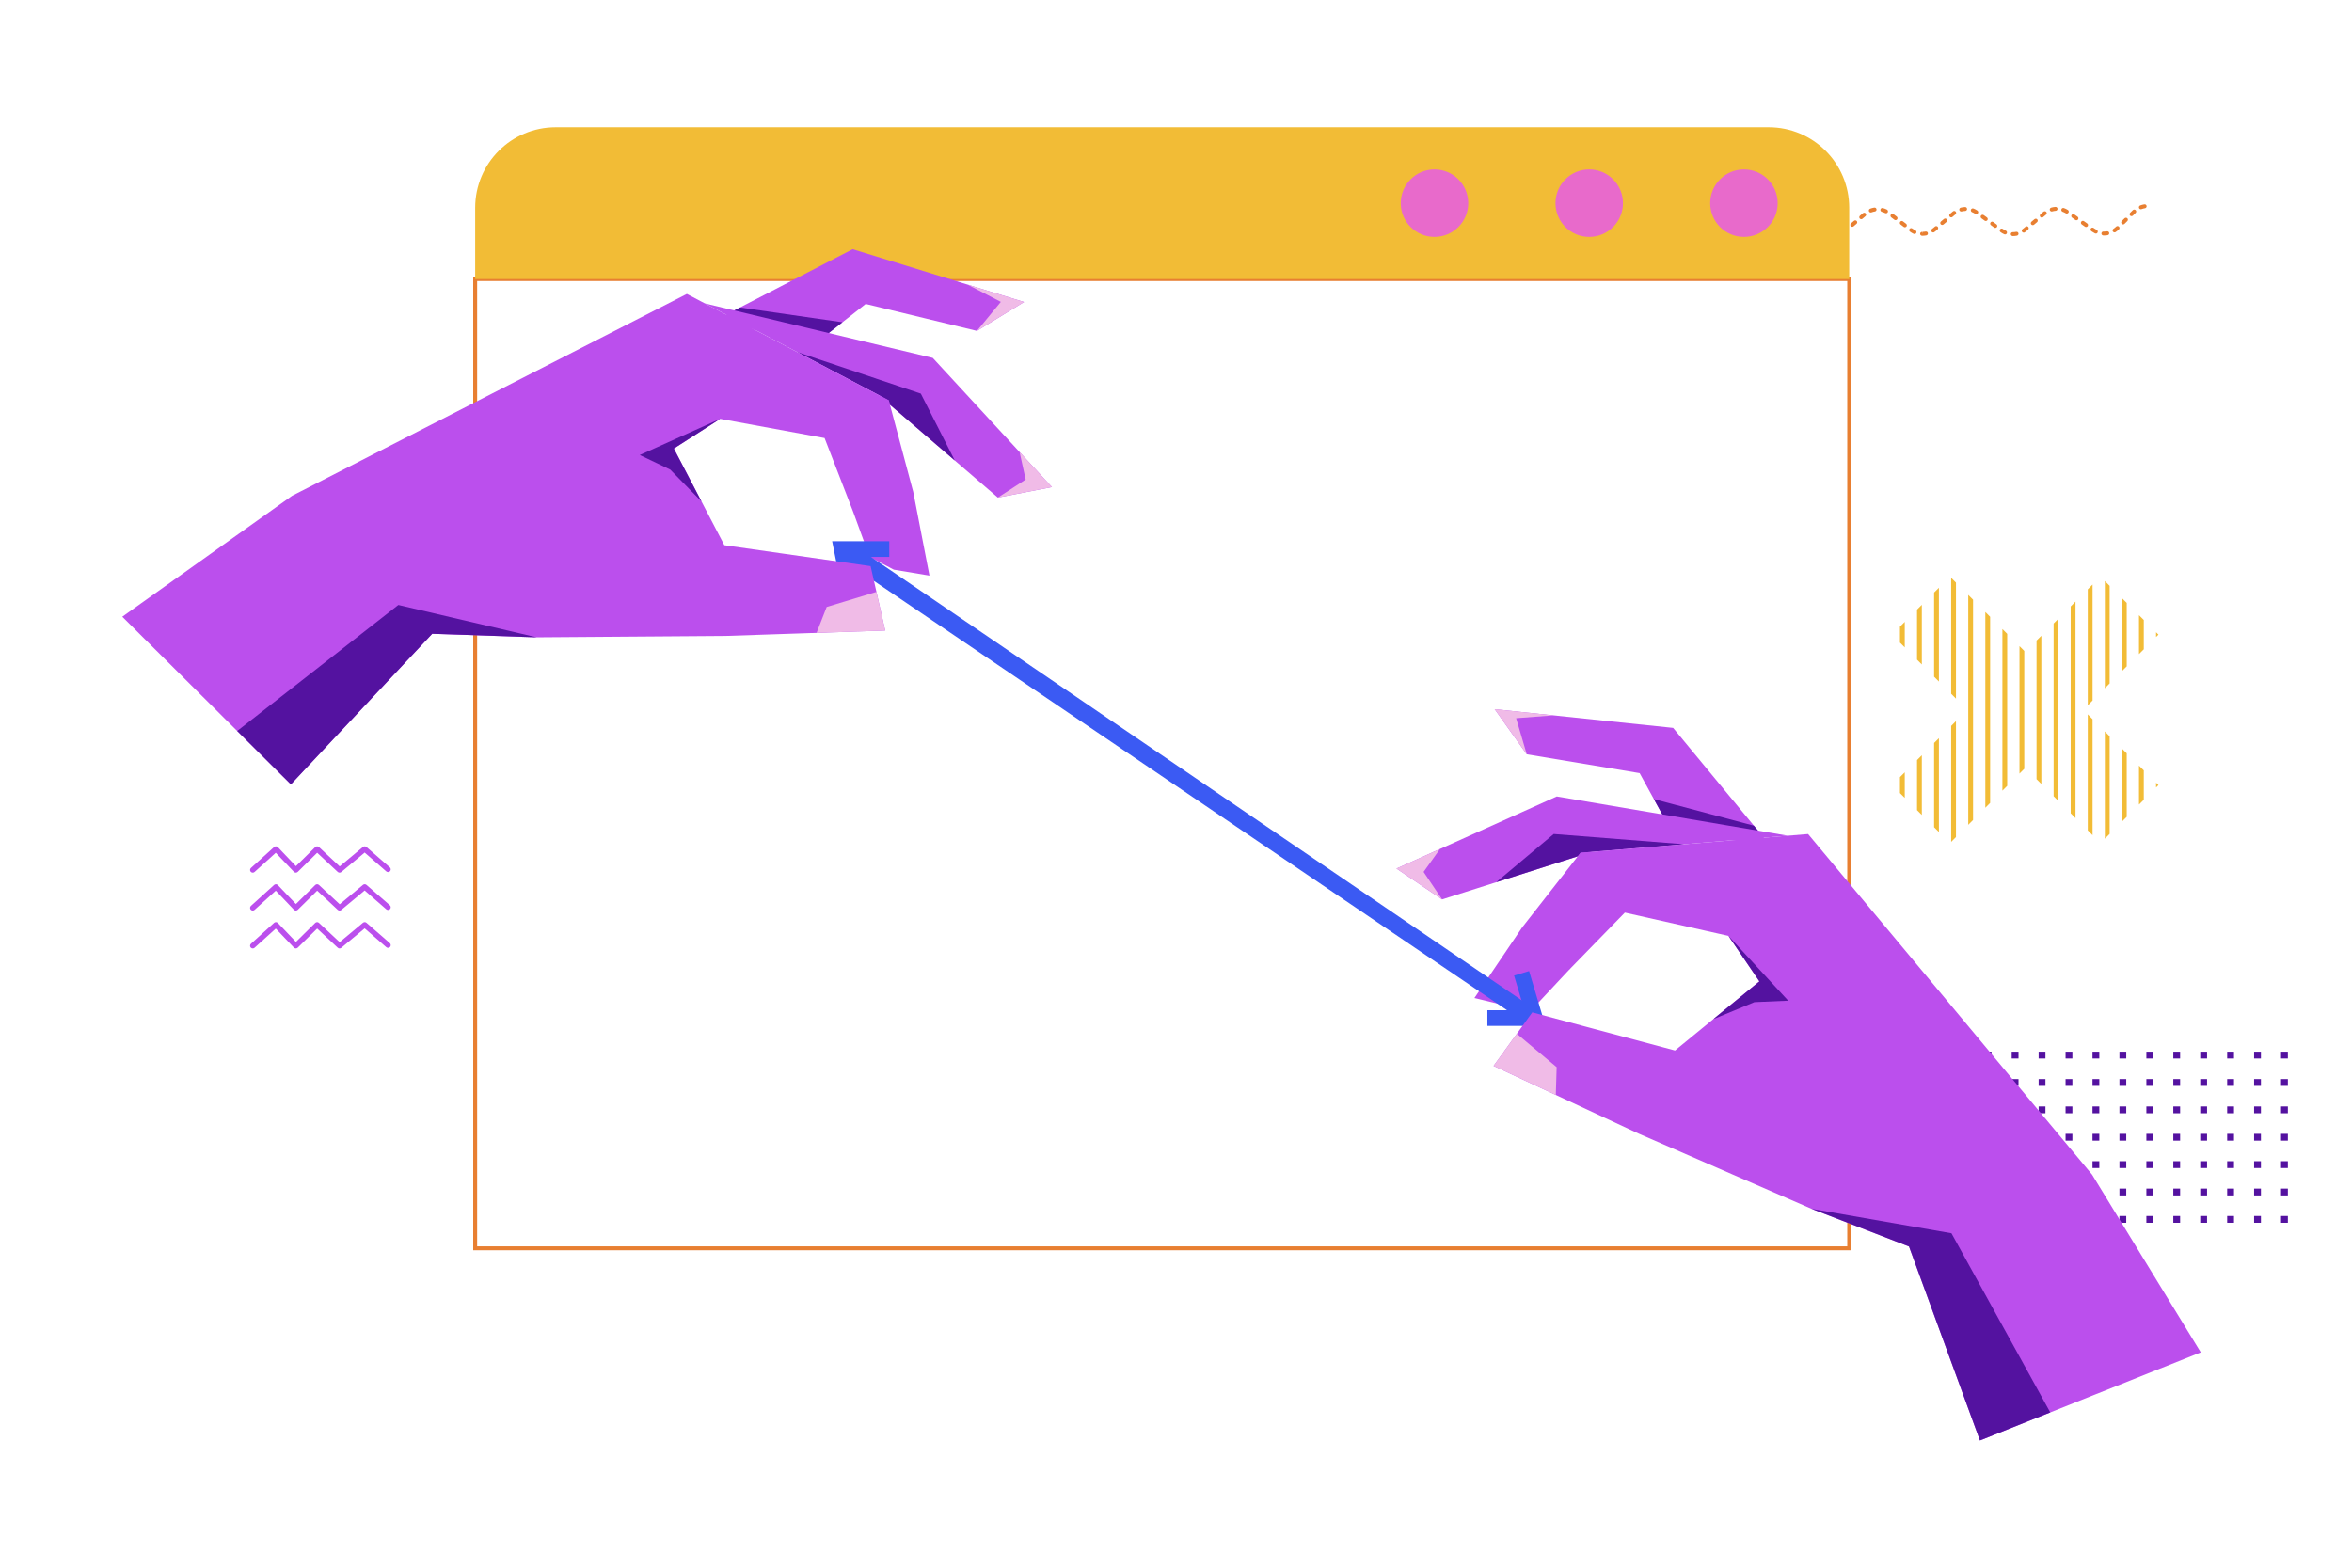 <svg xmlns="http://www.w3.org/2000/svg" xmlns:xlink="http://www.w3.org/1999/xlink" viewBox="0 0 600 400" id="responsive-web"><path fill="#BB4FED" d="M400.369 247.35l-8.345 8.917-6.935.553-8.964-2.173 12.199-18.047C388.325 236.599 401.378 243.639 400.369 247.35zM217.666 130.647l4.179 11.475 6.163 3.228 9.098 1.516-4.144-21.386C232.962 125.481 218.194 126.837 217.666 130.647z"></path><defs><polygon id="a" points="482.649 200.318 497.445 215.113 516.639 195.919 535.834 215.113 550.629 200.318 531.435 181.124 550.629 161.929 535.834 147.134 516.639 166.328 497.445 147.134 482.649 161.929 501.844 181.124"></polygon></defs><clipPath id="b"><use xlink:href="#a"></use></clipPath><g clip-path="url(#b)"><rect width="1.225" height="81.126" x="550.017" y="140.561" fill="#F2BC36"></rect></g><g clip-path="url(#b)"><rect width="1.225" height="81.126" x="545.66" y="140.561" fill="#F2BC36"></rect></g><g clip-path="url(#b)"><rect width="1.225" height="81.126" x="541.306" y="140.561" fill="#F2BC36"></rect></g><g clip-path="url(#b)"><rect width="1.225" height="81.126" x="536.949" y="140.561" fill="#F2BC36"></rect></g><g clip-path="url(#b)"><rect width="1.225" height="81.126" x="532.593" y="140.561" fill="#F2BC36"></rect></g><g clip-path="url(#b)"><rect width="1.225" height="81.126" x="528.238" y="140.561" fill="#F2BC36"></rect></g><g clip-path="url(#b)"><rect width="1.225" height="81.126" x="523.882" y="140.561" fill="#F2BC36"></rect></g><g clip-path="url(#b)"><rect width="1.225" height="81.126" x="519.526" y="140.561" fill="#F2BC36"></rect></g><g clip-path="url(#b)"><rect width="1.225" height="81.126" x="515.171" y="140.561" fill="#F2BC36"></rect></g><g clip-path="url(#b)"><rect width="1.225" height="81.126" x="510.815" y="140.561" fill="#F2BC36"></rect></g><g clip-path="url(#b)"><rect width="1.225" height="81.126" x="506.459" y="140.561" fill="#F2BC36"></rect></g><g clip-path="url(#b)"><rect width="1.225" height="81.126" x="502.104" y="140.561" fill="#F2BC36"></rect></g><g clip-path="url(#b)"><rect width="1.225" height="81.126" x="497.748" y="140.561" fill="#F2BC36"></rect></g><g clip-path="url(#b)"><rect width="1.225" height="81.126" x="493.392" y="140.561" fill="#F2BC36"></rect></g><g clip-path="url(#b)"><rect width="1.225" height="81.126" x="489.037" y="140.561" fill="#F2BC36"></rect></g><g clip-path="url(#b)"><rect width="1.225" height="81.126" x="484.681" y="140.561" fill="#F2BC36"></rect></g><g clip-path="url(#b)"><rect width="1.225" height="81.126" x="480.324" y="140.561" fill="#F2BC36"></rect></g><rect width="1.738" height="1.738" x="492.571" y="268.34" fill="#5412A0"></rect><rect width="1.738" height="1.738" x="499.443" y="268.34" fill="#5412A0"></rect><rect width="1.738" height="1.738" x="506.314" y="268.34" fill="#5412A0"></rect><rect width="1.738" height="1.738" x="513.186" y="268.34" fill="#5412A0"></rect><rect width="1.738" height="1.738" x="520.058" y="268.34" fill="#5412A0"></rect><rect width="1.738" height="1.738" x="526.93" y="268.34" fill="#5412A0"></rect><rect width="1.738" height="1.738" x="533.801" y="268.34" fill="#5412A0"></rect><rect width="1.738" height="1.738" x="540.673" y="268.34" fill="#5412A0"></rect><rect width="1.738" height="1.738" x="547.545" y="268.34" fill="#5412A0"></rect><rect width="1.738" height="1.738" x="554.416" y="268.34" fill="#5412A0"></rect><rect width="1.738" height="1.738" x="561.288" y="268.34" fill="#5412A0"></rect><rect width="1.738" height="1.738" x="568.16" y="268.34" fill="#5412A0"></rect><rect width="1.738" height="1.738" x="575.031" y="268.34" fill="#5412A0"></rect><rect width="1.738" height="1.738" x="581.903" y="268.34" fill="#5412A0"></rect><rect width="1.738" height="1.738" x="492.571" y="275.327" fill="#5412A0"></rect><rect width="1.738" height="1.738" x="499.443" y="275.327" fill="#5412A0"></rect><rect width="1.738" height="1.738" x="506.314" y="275.327" fill="#5412A0"></rect><rect width="1.738" height="1.738" x="513.186" y="275.327" fill="#5412A0"></rect><rect width="1.738" height="1.738" x="520.058" y="275.327" fill="#5412A0"></rect><rect width="1.738" height="1.738" x="526.93" y="275.327" fill="#5412A0"></rect><rect width="1.738" height="1.738" x="533.801" y="275.327" fill="#5412A0"></rect><rect width="1.738" height="1.738" x="540.673" y="275.327" fill="#5412A0"></rect><rect width="1.738" height="1.738" x="547.545" y="275.327" fill="#5412A0"></rect><rect width="1.738" height="1.738" x="554.416" y="275.327" fill="#5412A0"></rect><rect width="1.738" height="1.738" x="561.288" y="275.327" fill="#5412A0"></rect><rect width="1.738" height="1.738" x="568.16" y="275.327" fill="#5412A0"></rect><rect width="1.738" height="1.738" x="575.031" y="275.327" fill="#5412A0"></rect><rect width="1.738" height="1.738" x="581.903" y="275.327" fill="#5412A0"></rect><g><rect width="1.738" height="1.738" x="492.571" y="282.313" fill="#5412A0"></rect><rect width="1.738" height="1.738" x="499.443" y="282.313" fill="#5412A0"></rect><rect width="1.738" height="1.738" x="506.314" y="282.313" fill="#5412A0"></rect><rect width="1.738" height="1.738" x="513.186" y="282.313" fill="#5412A0"></rect><rect width="1.738" height="1.738" x="520.058" y="282.313" fill="#5412A0"></rect><rect width="1.738" height="1.738" x="526.93" y="282.313" fill="#5412A0"></rect><rect width="1.738" height="1.738" x="533.801" y="282.313" fill="#5412A0"></rect><rect width="1.738" height="1.738" x="540.673" y="282.313" fill="#5412A0"></rect><rect width="1.738" height="1.738" x="547.545" y="282.313" fill="#5412A0"></rect><rect width="1.738" height="1.738" x="554.416" y="282.313" fill="#5412A0"></rect><rect width="1.738" height="1.738" x="561.288" y="282.313" fill="#5412A0"></rect><rect width="1.738" height="1.738" x="568.16" y="282.313" fill="#5412A0"></rect><rect width="1.738" height="1.738" x="575.031" y="282.313" fill="#5412A0"></rect><rect width="1.738" height="1.738" x="581.903" y="282.313" fill="#5412A0"></rect></g><g><rect width="1.738" height="1.738" x="492.571" y="289.3" fill="#5412A0"></rect><rect width="1.738" height="1.738" x="499.443" y="289.3" fill="#5412A0"></rect><rect width="1.738" height="1.738" x="506.314" y="289.3" fill="#5412A0"></rect><rect width="1.738" height="1.738" x="513.186" y="289.3" fill="#5412A0"></rect><rect width="1.738" height="1.738" x="520.058" y="289.3" fill="#5412A0"></rect><rect width="1.738" height="1.738" x="526.93" y="289.3" fill="#5412A0"></rect><rect width="1.738" height="1.738" x="533.801" y="289.3" fill="#5412A0"></rect><rect width="1.738" height="1.738" x="540.673" y="289.3" fill="#5412A0"></rect><rect width="1.738" height="1.738" x="547.545" y="289.3" fill="#5412A0"></rect><rect width="1.738" height="1.738" x="554.416" y="289.3" fill="#5412A0"></rect><rect width="1.738" height="1.738" x="561.288" y="289.3" fill="#5412A0"></rect><rect width="1.738" height="1.738" x="568.16" y="289.3" fill="#5412A0"></rect><rect width="1.738" height="1.738" x="575.031" y="289.3" fill="#5412A0"></rect><rect width="1.738" height="1.738" x="581.903" y="289.3" fill="#5412A0"></rect></g><g><rect width="1.738" height="1.738" x="492.571" y="296.286" fill="#5412A0"></rect><rect width="1.738" height="1.738" x="499.443" y="296.286" fill="#5412A0"></rect><rect width="1.738" height="1.738" x="506.314" y="296.286" fill="#5412A0"></rect><rect width="1.738" height="1.738" x="513.186" y="296.286" fill="#5412A0"></rect><rect width="1.738" height="1.738" x="520.058" y="296.286" fill="#5412A0"></rect><rect width="1.738" height="1.738" x="526.93" y="296.286" fill="#5412A0"></rect><rect width="1.738" height="1.738" x="533.801" y="296.286" fill="#5412A0"></rect><rect width="1.738" height="1.738" x="540.673" y="296.286" fill="#5412A0"></rect><rect width="1.738" height="1.738" x="547.545" y="296.286" fill="#5412A0"></rect><rect width="1.738" height="1.738" x="554.416" y="296.286" fill="#5412A0"></rect><rect width="1.738" height="1.738" x="561.288" y="296.286" fill="#5412A0"></rect><rect width="1.738" height="1.738" x="568.16" y="296.286" fill="#5412A0"></rect><rect width="1.738" height="1.738" x="575.031" y="296.286" fill="#5412A0"></rect><rect width="1.738" height="1.738" x="581.903" y="296.286" fill="#5412A0"></rect></g><g><rect width="1.738" height="1.738" x="492.571" y="303.273" fill="#5412A0"></rect><rect width="1.738" height="1.738" x="499.443" y="303.273" fill="#5412A0"></rect><rect width="1.738" height="1.738" x="506.314" y="303.273" fill="#5412A0"></rect><rect width="1.738" height="1.738" x="513.186" y="303.273" fill="#5412A0"></rect><rect width="1.738" height="1.738" x="520.058" y="303.273" fill="#5412A0"></rect><rect width="1.738" height="1.738" x="526.93" y="303.273" fill="#5412A0"></rect><rect width="1.738" height="1.738" x="533.801" y="303.273" fill="#5412A0"></rect><rect width="1.738" height="1.738" x="540.673" y="303.273" fill="#5412A0"></rect><rect width="1.738" height="1.738" x="547.545" y="303.273" fill="#5412A0"></rect><rect width="1.738" height="1.738" x="554.416" y="303.273" fill="#5412A0"></rect><rect width="1.738" height="1.738" x="561.288" y="303.273" fill="#5412A0"></rect><rect width="1.738" height="1.738" x="568.16" y="303.273" fill="#5412A0"></rect><rect width="1.738" height="1.738" x="575.031" y="303.273" fill="#5412A0"></rect><rect width="1.738" height="1.738" x="581.903" y="303.273" fill="#5412A0"></rect></g><g><rect width="1.738" height="1.738" x="492.571" y="310.259" fill="#5412A0"></rect><rect width="1.738" height="1.738" x="499.443" y="310.259" fill="#5412A0"></rect><rect width="1.738" height="1.738" x="506.314" y="310.259" fill="#5412A0"></rect><rect width="1.738" height="1.738" x="513.186" y="310.259" fill="#5412A0"></rect><rect width="1.738" height="1.738" x="520.058" y="310.259" fill="#5412A0"></rect><rect width="1.738" height="1.738" x="526.93" y="310.259" fill="#5412A0"></rect><rect width="1.738" height="1.738" x="533.801" y="310.259" fill="#5412A0"></rect><rect width="1.738" height="1.738" x="540.673" y="310.259" fill="#5412A0"></rect><rect width="1.738" height="1.738" x="547.545" y="310.259" fill="#5412A0"></rect><rect width="1.738" height="1.738" x="554.416" y="310.259" fill="#5412A0"></rect><rect width="1.738" height="1.738" x="561.288" y="310.259" fill="#5412A0"></rect><rect width="1.738" height="1.738" x="568.16" y="310.259" fill="#5412A0"></rect><rect width="1.738" height="1.738" x="575.031" y="310.259" fill="#5412A0"></rect><rect width="1.738" height="1.738" x="581.903" y="310.259" fill="#5412A0"></rect></g><g><defs><rect id="c" width="83.043" height="83.043" x="16.359" y="72.683"></rect></defs><clipPath id="d"><use xlink:href="#c"></use></clipPath><g clip-path="url(#d)"><line x1="15.322" x2="97.922" y1="74.925" y2="156.892" fill="#BB4FED"></line></g><g clip-path="url(#d)"><line x1="19.464" x2="102.063" y1="68.629" y2="150.596" fill="#BB4FED"></line></g><g clip-path="url(#d)"><line x1="23.606" x2="106.205" y1="62.333" y2="144.3" fill="#BB4FED"></line></g><g clip-path="url(#d)"><line x1="27.748" x2="110.347" y1="56.038" y2="138.005" fill="#BB4FED"></line></g><g clip-path="url(#d)"><line x1="31.89" x2="114.489" y1="49.742" y2="131.709" fill="#BB4FED"></line></g><g clip-path="url(#d)"><line x1="36.032" x2="118.631" y1="43.446" y2="125.413" fill="#BB4FED"></line></g><g clip-path="url(#d)"><line x1="40.173" x2="122.773" y1="37.151" y2="119.118" fill="#BB4FED"></line></g><g clip-path="url(#d)"><line x1="44.315" x2="126.915" y1="30.855" y2="112.822" fill="#BB4FED"></line></g><g clip-path="url(#d)"><line x1="48.457" x2="131.056" y1="24.559" y2="106.526" fill="#BB4FED"></line></g><g clip-path="url(#d)"><line x1="11.191" x2="93.79" y1="80.613" y2="162.58" fill="#BB4FED"></line></g><g clip-path="url(#d)"><line x1="7.06" x2="89.659" y1="86.301" y2="168.268" fill="#BB4FED"></line></g><g clip-path="url(#d)"><line x1="2.929" x2="85.528" y1="91.99" y2="173.957" fill="#BB4FED"></line></g><g clip-path="url(#d)"><line x1="-1.203" x2="81.397" y1="97.678" y2="179.645" fill="#BB4FED"></line></g><g clip-path="url(#d)"><line x1="-5.334" x2="77.266" y1="103.366" y2="185.333" fill="#BB4FED"></line></g><g clip-path="url(#d)"><line x1="-9.465" x2="73.134" y1="109.054" y2="191.021" fill="#BB4FED"></line></g><g clip-path="url(#d)"><line x1="-13.596" x2="69.003" y1="114.743" y2="196.71" fill="#BB4FED"></line></g><g clip-path="url(#d)"><line x1="-17.727" x2="64.872" y1="120.431" y2="202.398" fill="#BB4FED"></line></g></g><g><path fill="#BB4FED" d="M64.481 242c-.187 0-.374-.076-.509-.225-.255-.282-.233-.717.048-.972l5.905-5.345c.276-.25.702-.235.959.036l4.608 4.839 4.923-4.855c.263-.258.683-.262.952-.012l5.284 4.931 5.948-4.957c.261-.217.638-.212.892.009l5.956 5.193c.286.25.315.683.066.969-.25.289-.683.317-.97.067l-5.514-4.808-5.963 4.969c-.268.223-.656.211-.909-.025l-5.245-4.895-4.951 4.883c-.132.128-.34.196-.493.197-.185-.003-.36-.079-.487-.213l-4.628-4.859-5.408 4.895C64.81 241.941 64.645 242 64.481 242zM64.481 232.332c-.187 0-.374-.077-.509-.225-.255-.282-.233-.717.048-.972l5.905-5.345c.276-.25.702-.235.959.036l4.608 4.839 4.923-4.855c.263-.258.683-.262.952-.012l5.284 4.931 5.948-4.957c.261-.217.638-.212.892.009l5.956 5.193c.286.25.315.683.066.969-.25.289-.683.317-.97.067l-5.514-4.808-5.963 4.969c-.268.223-.656.211-.909-.026l-5.245-4.895-4.951 4.883c-.132.128-.34.196-.493.197-.185-.003-.36-.079-.487-.213l-4.628-4.859-5.408 4.895C64.81 232.273 64.645 232.332 64.481 232.332zM64.481 222.665c-.187 0-.374-.077-.509-.225-.255-.282-.233-.717.048-.972l5.905-5.345c.276-.25.702-.235.959.036l4.608 4.839 4.923-4.855c.263-.258.683-.262.952-.012l5.284 4.931 5.948-4.957c.261-.217.638-.212.892.009l5.956 5.193c.286.25.315.683.066.969-.25.289-.683.317-.97.067l-5.514-4.808-5.963 4.969c-.268.223-.656.211-.909-.025l-5.245-4.895-4.951 4.883c-.132.128-.34.196-.493.197-.185-.003-.36-.079-.487-.213l-4.628-4.859-5.408 4.895C64.81 222.606 64.645 222.665 64.481 222.665z"></path></g><g><path fill="#E87F31" d="M467.909,60.281c-0.239,0-0.479-0.016-0.716-0.048c-0.273-0.038-0.465-0.29-0.428-0.563     c0.038-0.274,0.286-0.46,0.563-0.428c0.296,0.041,0.597,0.049,0.895,0.028c0.281-0.022,0.515,0.188,0.534,0.463     c0.02,0.275-0.188,0.515-0.463,0.534C468.165,60.276,468.037,60.281,467.909,60.281z M513.467,60.236     c-0.276,0-0.517-0.224-0.517-0.5s0.207-0.5,0.483-0.5h0.034c0.29,0,0.579-0.029,0.86-0.086c0.275-0.053,0.535,0.121,0.589,0.391     s-0.121,0.535-0.391,0.589C514.179,60.2,513.823,60.236,513.467,60.236z M490.419,60.156c-0.002,0-0.099-0.001-0.102-0.001     c-0.276-0.004-0.497-0.232-0.492-0.508c0.004-0.276,0.237-0.473,0.508-0.492l-0.008,0.5l0.094-0.499     c0.27,0,0.542-0.025,0.808-0.076c0.273-0.049,0.533,0.127,0.584,0.398c0.051,0.271-0.127,0.533-0.398,0.584     C491.085,60.125,490.751,60.156,490.419,60.156z M444.129,60.152c-0.272,0-0.496-0.219-0.5-0.492     c-0.004-0.276,0.216-0.504,0.492-0.508c0.298-0.005,0.598-0.041,0.891-0.106c0.27-0.06,0.537,0.11,0.597,0.378     c0.061,0.27-0.109,0.537-0.378,0.597c-0.359,0.081-0.727,0.125-1.093,0.13C444.134,60.152,444.131,60.152,444.129,60.152z      M536.77,60.083l-0.213-0.004c-0.276-0.01-0.492-0.242-0.481-0.518c0.01-0.276,0.236-0.514,0.518-0.481l0.172,0.003     c0.245,0,0.485-0.02,0.723-0.06c0.271-0.049,0.53,0.138,0.576,0.411c0.045,0.272-0.138,0.53-0.411,0.576     C537.362,60.058,537.065,60.083,536.77,60.083z M511.491,59.814c-0.068,0-0.137-0.014-0.204-0.043     c-0.333-0.149-0.654-0.334-0.952-0.549c-0.224-0.162-0.274-0.474-0.113-0.698c0.161-0.224,0.473-0.276,0.697-0.113     c0.244,0.175,0.504,0.326,0.776,0.447c0.252,0.113,0.365,0.409,0.252,0.661C511.865,59.704,511.683,59.814,511.491,59.814z      M442.179,59.776c-0.065,0-0.13-0.012-0.193-0.039c-0.338-0.142-0.663-0.319-0.966-0.528c-0.228-0.157-0.285-0.468-0.128-0.695     c0.156-0.227,0.468-0.286,0.695-0.128c0.247,0.17,0.511,0.314,0.785,0.43c0.255,0.107,0.375,0.4,0.268,0.654     C442.56,59.661,442.375,59.776,442.179,59.776z M470.168,59.723c-0.18,0-0.354-0.097-0.443-0.267     c-0.129-0.244-0.035-0.546,0.209-0.675c0.264-0.139,0.514-0.306,0.744-0.497c0.212-0.177,0.527-0.147,0.704,0.066     c0.176,0.213,0.146,0.528-0.066,0.704c-0.283,0.234-0.591,0.44-0.916,0.611C470.326,59.704,470.247,59.723,470.168,59.723z      M488.389,59.711c-0.07,0-0.141-0.015-0.208-0.045c-0.333-0.153-0.651-0.342-0.948-0.562c-0.222-0.165-0.268-0.478-0.103-0.7     c0.165-0.221,0.478-0.267,0.7-0.103c0.241,0.179,0.5,0.333,0.769,0.456c0.251,0.115,0.361,0.412,0.246,0.663     C488.76,59.603,488.579,59.711,488.389,59.711z M534.65,59.594c-0.074,0-0.148-0.016-0.219-0.051     c-0.25-0.122-0.494-0.265-0.728-0.429l-0.191-0.134c-0.226-0.158-0.281-0.47-0.122-0.696c0.158-0.226,0.47-0.282,0.696-0.122     l0.191,0.134c0.19,0.134,0.388,0.25,0.592,0.349c0.248,0.121,0.351,0.42,0.23,0.668C535.013,59.491,534.835,59.594,534.65,59.594     z M465.389,59.573c-0.088,0-0.178-0.023-0.259-0.073c-0.079-0.047-0.156-0.098-0.233-0.15l-0.619-0.423     c-0.228-0.156-0.287-0.467-0.131-0.695c0.155-0.229,0.468-0.286,0.695-0.131l0.62,0.423c0.062,0.042,0.125,0.083,0.188,0.122     c0.236,0.143,0.312,0.451,0.168,0.687C465.723,59.488,465.558,59.573,465.389,59.573z M516.251,59.356     c-0.157,0-0.312-0.074-0.41-0.213c-0.159-0.226-0.104-0.538,0.122-0.696c0.098-0.069,0.194-0.142,0.287-0.22l0.458-0.382     c0.212-0.177,0.527-0.147,0.704,0.063c0.177,0.212,0.148,0.527-0.063,0.704l-0.457,0.381c-0.114,0.096-0.232,0.187-0.354,0.272     C516.45,59.327,516.35,59.356,516.251,59.356z M493.154,59.311c-0.16,0-0.316-0.076-0.413-0.217     c-0.156-0.228-0.098-0.539,0.13-0.695c0.12-0.082,0.237-0.171,0.35-0.266l0.39-0.329c0.211-0.178,0.527-0.15,0.705,0.06     c0.178,0.211,0.151,0.526-0.06,0.705l-0.391,0.33c-0.139,0.117-0.282,0.226-0.429,0.326     C493.35,59.283,493.251,59.311,493.154,59.311z M539.421,59.294c-0.163,0-0.323-0.08-0.419-0.227     c-0.151-0.231-0.086-0.541,0.145-0.692c0.241-0.158,0.468-0.341,0.676-0.546c0.195-0.193,0.522-0.202,0.716-0.007     s0.204,0.5,0.009,0.695c-0.278,0.275-0.558,0.501-0.854,0.695C539.61,59.268,539.515,59.294,539.421,59.294z M446.926,59.208     c-0.154,0-0.306-0.071-0.403-0.204c-0.164-0.223-0.116-0.536,0.107-0.699c0.062-0.046,0.124-0.094,0.184-0.143l0.571-0.47     c0.213-0.176,0.529-0.145,0.704,0.068c0.176,0.213,0.146,0.528-0.068,0.704l-0.57,0.47c-0.074,0.062-0.15,0.121-0.228,0.178     C447.132,59.176,447.029,59.208,446.926,59.208z M509.006,58.144c-0.102,0-0.204-0.031-0.292-0.095l-0.81-0.586     c-0.224-0.162-0.274-0.475-0.112-0.698c0.162-0.225,0.475-0.275,0.698-0.112l0.81,0.586c0.224,0.162,0.274,0.475,0.112,0.698     C509.314,58.072,509.162,58.144,509.006,58.144z M439.724,58.069c-0.108,0-0.217-0.035-0.308-0.107l-0.787-0.618     c-0.217-0.17-0.255-0.485-0.084-0.702c0.17-0.218,0.485-0.256,0.702-0.084l0.787,0.618c0.217,0.17,0.255,0.485,0.084,0.702     C440.019,58.003,439.873,58.069,439.724,58.069z M485.941,57.988c-0.106,0-0.212-0.034-0.303-0.103l-0.794-0.607     c-0.219-0.168-0.261-0.481-0.094-0.701c0.168-0.219,0.482-0.26,0.701-0.094l0.794,0.607c0.219,0.168,0.261,0.481,0.094,0.701     C486.241,57.92,486.092,57.988,485.941,57.988z M532.161,57.923c-0.099,0-0.199-0.029-0.287-0.09l-0.819-0.574     c-0.226-0.159-0.281-0.47-0.123-0.697c0.159-0.226,0.47-0.281,0.697-0.123l0.819,0.574c0.226,0.159,0.281,0.47,0.123,0.697     C532.474,57.849,532.319,57.923,532.161,57.923z M462.907,57.887c-0.097,0-0.195-0.028-0.281-0.087l-0.826-0.563     c-0.228-0.156-0.287-0.467-0.131-0.695c0.156-0.229,0.467-0.286,0.695-0.131l0.826,0.563c0.228,0.156,0.287,0.467,0.131,0.695     C463.224,57.811,463.067,57.887,462.907,57.887z M472.52,57.872c-0.141,0-0.282-0.06-0.381-0.176     c-0.179-0.21-0.154-0.526,0.057-0.705l0.761-0.648c0.21-0.179,0.526-0.154,0.705,0.057c0.179,0.21,0.154,0.526-0.057,0.705     l-0.761,0.648C472.75,57.833,472.634,57.872,472.52,57.872z M518.564,57.447c-0.143,0-0.285-0.061-0.384-0.18     c-0.177-0.212-0.148-0.527,0.063-0.704l0.768-0.641c0.212-0.177,0.527-0.147,0.704,0.063c0.177,0.212,0.148,0.527-0.063,0.704     l-0.768,0.641C518.791,57.409,518.677,57.447,518.564,57.447z M495.462,57.396c-0.143,0-0.284-0.061-0.383-0.178     c-0.178-0.211-0.151-0.526,0.06-0.705l0.765-0.645c0.211-0.178,0.527-0.15,0.705,0.06c0.178,0.211,0.151,0.526-0.06,0.705     l-0.765,0.645C495.69,57.357,495.576,57.396,495.462,57.396z M449.246,57.306c-0.145,0-0.288-0.062-0.386-0.182     c-0.176-0.213-0.146-0.528,0.068-0.704l0.772-0.636c0.214-0.175,0.529-0.145,0.704,0.068c0.176,0.213,0.146,0.528-0.068,0.704     l-0.772,0.636C449.47,57.269,449.358,57.306,449.246,57.306z M541.619,57.259c-0.129,0-0.258-0.05-0.356-0.148     c-0.194-0.197-0.192-0.513,0.004-0.708l0.711-0.703c0.197-0.193,0.513-0.191,0.708,0.004c0.194,0.197,0.192,0.513-0.004,0.708     l-0.711,0.703C541.873,57.211,541.746,57.259,541.619,57.259z M506.576,56.386c-0.102,0-0.204-0.031-0.292-0.095l-0.811-0.586     c-0.224-0.162-0.274-0.475-0.112-0.698c0.162-0.224,0.475-0.274,0.698-0.112l0.811,0.586c0.224,0.162,0.274,0.475,0.112,0.698     C506.884,56.314,506.731,56.386,506.576,56.386z M437.364,56.216c-0.108,0-0.217-0.035-0.308-0.107l-0.787-0.618     c-0.217-0.17-0.255-0.485-0.084-0.702c0.17-0.217,0.484-0.256,0.702-0.084l0.787,0.618c0.217,0.17,0.255,0.485,0.084,0.702     C437.659,56.151,437.513,56.216,437.364,56.216z M529.704,56.201c-0.099,0-0.199-0.029-0.287-0.09l-0.819-0.574     c-0.226-0.159-0.281-0.47-0.123-0.697c0.159-0.226,0.47-0.28,0.697-0.123l0.819,0.574c0.226,0.159,0.281,0.47,0.123,0.697     C530.017,56.127,529.862,56.201,529.704,56.201z M460.43,56.196c-0.097,0-0.195-0.028-0.281-0.087l-0.826-0.564     c-0.228-0.156-0.287-0.467-0.131-0.695c0.156-0.229,0.467-0.287,0.695-0.131l0.826,0.564c0.228,0.156,0.287,0.467,0.131,0.695     C460.746,56.12,460.589,56.196,460.43,56.196z M483.558,56.167c-0.106,0-0.212-0.034-0.303-0.103l-0.794-0.607     c-0.219-0.167-0.261-0.481-0.093-0.701c0.168-0.219,0.481-0.261,0.701-0.093l0.794,0.607c0.219,0.167,0.261,0.481,0.093,0.701     C483.857,56.099,483.708,56.167,483.558,56.167z M474.802,55.925c-0.141,0-0.282-0.06-0.38-0.176     c-0.179-0.21-0.154-0.525,0.056-0.705l0.761-0.649c0.209-0.179,0.525-0.154,0.705,0.056c0.179,0.21,0.154,0.525-0.056,0.705     l-0.761,0.649C475.033,55.886,474.917,55.925,474.802,55.925z M520.867,55.524c-0.143,0-0.285-0.061-0.384-0.179     c-0.177-0.212-0.149-0.527,0.063-0.705l0.745-0.622c0.211-0.175,0.535-0.159,0.713,0.05c0.178,0.209,0.166,0.513-0.042,0.692     l-0.774,0.647C521.093,55.486,520.979,55.524,520.867,55.524z M497.755,55.461c-0.143,0-0.284-0.061-0.383-0.178     c-0.178-0.211-0.151-0.526,0.06-0.705l0.587-0.496c0.065-0.055,0.132-0.108,0.2-0.161c0.221-0.168,0.533-0.124,0.701,0.095     c0.167,0.22,0.125,0.534-0.095,0.701c-0.055,0.042-0.109,0.085-0.162,0.129l-0.587,0.496     C497.983,55.423,497.869,55.461,497.755,55.461z M451.562,55.399c-0.145,0-0.288-0.062-0.387-0.182     c-0.175-0.213-0.145-0.528,0.068-0.704l0.683-0.562c0.001-0.001,0.078-0.063,0.079-0.064c0.215-0.173,0.536-0.145,0.71,0.069     c0.173,0.215,0.147,0.524-0.068,0.697l-0.404-0.316l0.318,0.386l-0.683,0.562C451.786,55.362,451.673,55.399,451.562,55.399z      M543.753,55.151c-0.129,0-0.258-0.05-0.356-0.149c-0.194-0.196-0.192-0.513,0.005-0.707l0.684-0.675     c0.196-0.193,0.526-0.206,0.72-0.01c0.194,0.195,0.208,0.497,0.013,0.692l-0.714,0.705     C544.007,55.104,543.88,55.151,543.753,55.151z M504.143,54.631c-0.095,0-0.191-0.027-0.276-0.083     c-0.249-0.166-0.516-0.305-0.793-0.416c-0.256-0.103-0.381-0.394-0.279-0.65s0.394-0.381,0.65-0.279     c0.34,0.136,0.668,0.308,0.975,0.511c0.23,0.153,0.293,0.463,0.141,0.693C504.464,54.552,504.305,54.631,504.143,54.631z      M457.951,54.505c-0.093,0-0.187-0.026-0.271-0.08c-0.252-0.163-0.521-0.299-0.798-0.406c-0.258-0.099-0.386-0.389-0.287-0.646     c0.1-0.257,0.388-0.385,0.646-0.287c0.341,0.131,0.671,0.299,0.981,0.499c0.232,0.15,0.299,0.459,0.149,0.691     C458.276,54.424,458.115,54.505,457.951,54.505z M527.242,54.487c-0.089,0-0.179-0.023-0.26-0.074     c-0.255-0.156-0.527-0.286-0.808-0.386c-0.26-0.093-0.396-0.379-0.302-0.639c0.092-0.259,0.378-0.396,0.639-0.302     c0.345,0.123,0.679,0.283,0.992,0.475c0.236,0.144,0.31,0.452,0.166,0.687C527.575,54.402,527.411,54.487,527.242,54.487z      M434.962,54.426c-0.079,0-0.159-0.019-0.234-0.058c-0.265-0.141-0.544-0.254-0.83-0.337c-0.265-0.077-0.418-0.354-0.341-0.619     c0.076-0.265,0.354-0.418,0.619-0.341c0.352,0.102,0.695,0.241,1.021,0.414c0.244,0.129,0.337,0.432,0.208,0.676     C435.314,54.33,435.141,54.426,434.962,54.426z M481.126,54.416c-0.075,0-0.152-0.017-0.224-0.053     c-0.267-0.134-0.549-0.24-0.836-0.316c-0.267-0.07-0.427-0.343-0.356-0.61c0.07-0.267,0.343-0.426,0.61-0.356     c0.355,0.093,0.702,0.224,1.031,0.389c0.247,0.124,0.347,0.424,0.223,0.671C481.486,54.315,481.309,54.416,481.126,54.416z      M477.245,54.216c-0.202,0-0.392-0.123-0.468-0.323c-0.098-0.258,0.033-0.546,0.291-0.645c0.344-0.13,0.702-0.225,1.065-0.281     c0.276-0.039,0.529,0.146,0.571,0.417c0.042,0.273-0.145,0.528-0.417,0.571c-0.295,0.045-0.586,0.122-0.865,0.228     C477.363,54.206,477.304,54.216,477.245,54.216z M500.313,53.963c-0.225,0-0.429-0.153-0.485-0.381     c-0.065-0.268,0.099-0.539,0.367-0.605c0.356-0.087,0.724-0.138,1.091-0.15c0.278-0.023,0.508,0.207,0.517,0.482     c0.01,0.276-0.207,0.507-0.482,0.517c-0.299,0.01-0.597,0.051-0.887,0.123C500.393,53.959,500.353,53.963,500.313,53.963z      M523.392,53.959c-0.218,0-0.418-0.144-0.481-0.363c-0.076-0.266,0.079-0.542,0.344-0.618c0.354-0.101,0.719-0.164,1.085-0.19     c0.269-0.023,0.514,0.188,0.534,0.463c0.02,0.275-0.188,0.515-0.463,0.534c-0.298,0.021-0.595,0.073-0.882,0.155     C523.483,53.954,523.437,53.959,523.392,53.959z M454.114,53.885c-0.223,0-0.425-0.149-0.484-0.375     c-0.069-0.268,0.092-0.54,0.359-0.609c0.356-0.092,0.723-0.146,1.09-0.163c0.286-0.004,0.51,0.202,0.521,0.478     c0.012,0.276-0.202,0.509-0.478,0.521c-0.298,0.013-0.595,0.058-0.884,0.132C454.197,53.88,454.155,53.885,454.114,53.885z      M432.056,53.857h-1c-0.276,0-0.5-0.224-0.5-0.5s0.224-0.5,0.5-0.5h1c0.276,0,0.5,0.224,0.5,0.5S432.332,53.857,432.056,53.857z      M546.143,53.387c-0.203,0-0.393-0.124-0.468-0.325c-0.097-0.258,0.034-0.547,0.293-0.644c0.343-0.128,0.702-0.222,1.065-0.278     c0.273-0.044,0.527,0.146,0.57,0.418c0.042,0.272-0.146,0.528-0.418,0.57c-0.296,0.045-0.587,0.122-0.866,0.226     C546.26,53.376,546.201,53.387,546.143,53.387z"></path></g><g><path fill="#E87F31" d="M472.239,319.01H120.72V70.705h351.519V319.01z M121.72,318.01h349.519V71.705H121.72V318.01z"></path></g><g><path fill="#F2BC36" d="M471.738,71.206H121.221V53.01c0-11.346,9.198-20.543,20.543-20.543h309.431    c11.346,0,20.543,9.198,20.543,20.543V71.206z"></path></g><g><circle cx="365.944" cy="51.836" r="8.609" fill="#E86ACB"></circle></g><g><circle cx="405.413" cy="51.836" r="8.609" fill="#E86ACB"></circle></g><g><circle cx="444.882" cy="51.836" r="8.609" fill="#E86ACB"></circle></g><g><polygon fill="#3B5AF3" points="388.187 260.294 214.71 142.634 217.65 139.014 390.538 256.832"></polygon></g><g><polygon fill="#3B5AF3" points="214.978 151.634 212.284 138.101 226.853 138.101 226.853 142.101 217.159 142.101 218.902 150.853"></polygon></g><g><polygon fill="#3B5AF3" points="394.249 261.759 379.435 261.759 379.435 257.759 388.882 257.759 386.242 248.912 390.074 247.767"></polygon></g><g><polygon fill="#BB4FED" points="224.528 155.194 218.699 161.124 225.816 160.884"></polygon></g><g><polygon fill="#BB4FED" points="179.8 77.41 237.95 91.322 268.355 124.28 254.562 126.96 224.143 100.78"></polygon></g><g><polygon fill="#BB4FED" points="183.518 81.169 217.508 63.583 261.246 77.051 249.219 84.425 220.84 77.552 206.622 88.736"></polygon></g><g><polygon fill="#5412A0" points="227.03 103.265 226.731 102.144 203.325 89.808 234.904 100.433 243.58 117.508"></polygon></g><g><polygon fill="#5412A0" points="211.408 84.972 214.904 82.222 188.768 78.452 187.31 79.207"></polygon></g><g><polygon fill="#F0BBE7" points="260.098 115.33 268.355 124.28 254.562 126.96 261.652 122.352"></polygon></g><g><polygon fill="#F0BBE7" points="261.246 77.051 246.836 72.614 255.32 77.02 249.219 84.425"></polygon></g><g><path fill="#BB4FED" d="M222.096,144.451l-22.866-3.272l-14.45-2.067l-12.884-24.664l11.822-7.581l26.633,4.9l7.314,18.88     l7.053-1.872l1.008,0.748l-0.295,0.38c2.33-1.863,4.867-3.341,7.531-4.422l-6.231-23.337l-51.516-27.151L74.492,126.516     l-43.295,30.842l43.009,42.775l36.051-38.424l26.655,0.905l48.155-0.354l9.379-0.317l24.253-0.819l5.829-5.93L222.096,144.451z"></path><polygon fill="#BB4FED" points="219.568 135.545 219.565 135.549 219.566 135.548"></polygon></g><g><polygon fill="#F0BBE7" points="208.307 161.475 210.888 154.869 223.582 151.015 225.816 160.884"></polygon></g><g><polygon fill="#5412A0" points="183.719 106.866 163.201 116.098 170.984 119.821 178.95 127.949 171.897 114.448"></polygon></g><g><polygon fill="#5412A0" points="74.205 200.133 60.509 186.512 101.617 154.359 136.911 162.614 110.257 161.709"></polygon></g><g><polygon fill="#BB4FED" points="384.43 267.24 387.466 274.981 381.013 271.968"></polygon></g><g><polygon fill="#BB4FED" points="456.081 213.229 397.133 203.22 356.238 221.614 367.875 229.488 406.125 217.336"></polygon></g><g><polygon fill="#BB4FED" points="451.187 215.229 426.817 185.722 381.3 180.957 389.472 192.457 418.273 197.264 426.965 213.129"></polygon></g><g><polygon fill="#5412A0" points="402.494 218.489 403.209 217.576 429.578 215.408 396.362 212.796 381.684 225.101"></polygon></g><g><polygon fill="#5412A0" points="424.039 207.789 421.902 203.888 447.422 210.671 448.467 211.936"></polygon></g><g><polygon fill="#F0BBE7" points="367.344 216.619 356.238 221.614 367.875 229.488 363.161 222.469"></polygon></g><g><polygon fill="#F0BBE7" points="381.3 180.957 396.296 182.527 386.764 183.252 389.472 192.457"></polygon></g><g><path fill="#BB4FED" d="M390.88,258.311l22.317,5.958l14.103,3.765l21.524-17.635l-7.901-11.61l-26.421-5.937l-14.133,14.499     l-5.754-4.488l-1.22,0.293l0.122,0.466c-1.412-2.627-3.167-4.982-5.193-7.021l14.885-19.023l58.037-4.771l72.447,86.898     l27.73,45.351l-56.339,22.48l-18.093-49.485l-24.874-9.621l-44.158-19.212l-8.504-3.97l-21.989-10.265l-3.037-7.741     L390.88,258.311z"></path><polygon fill="#BB4FED" points="396.698 251.11 396.7 251.114 396.699 251.113"></polygon></g><g><polygon fill="#F0BBE7" points="396.888 279.379 397.105 272.29 386.939 263.766 381.013 271.968"></polygon></g><g><polygon fill="#5412A0" points="440.923 238.789 456.177 255.327 447.557 255.7 437.042 260.053 448.824 250.399"></polygon></g><g><polygon fill="#5412A0" points="505.084 367.534 523.025 360.375 497.821 314.676 462.117 308.427 486.991 318.049"></polygon></g></svg>